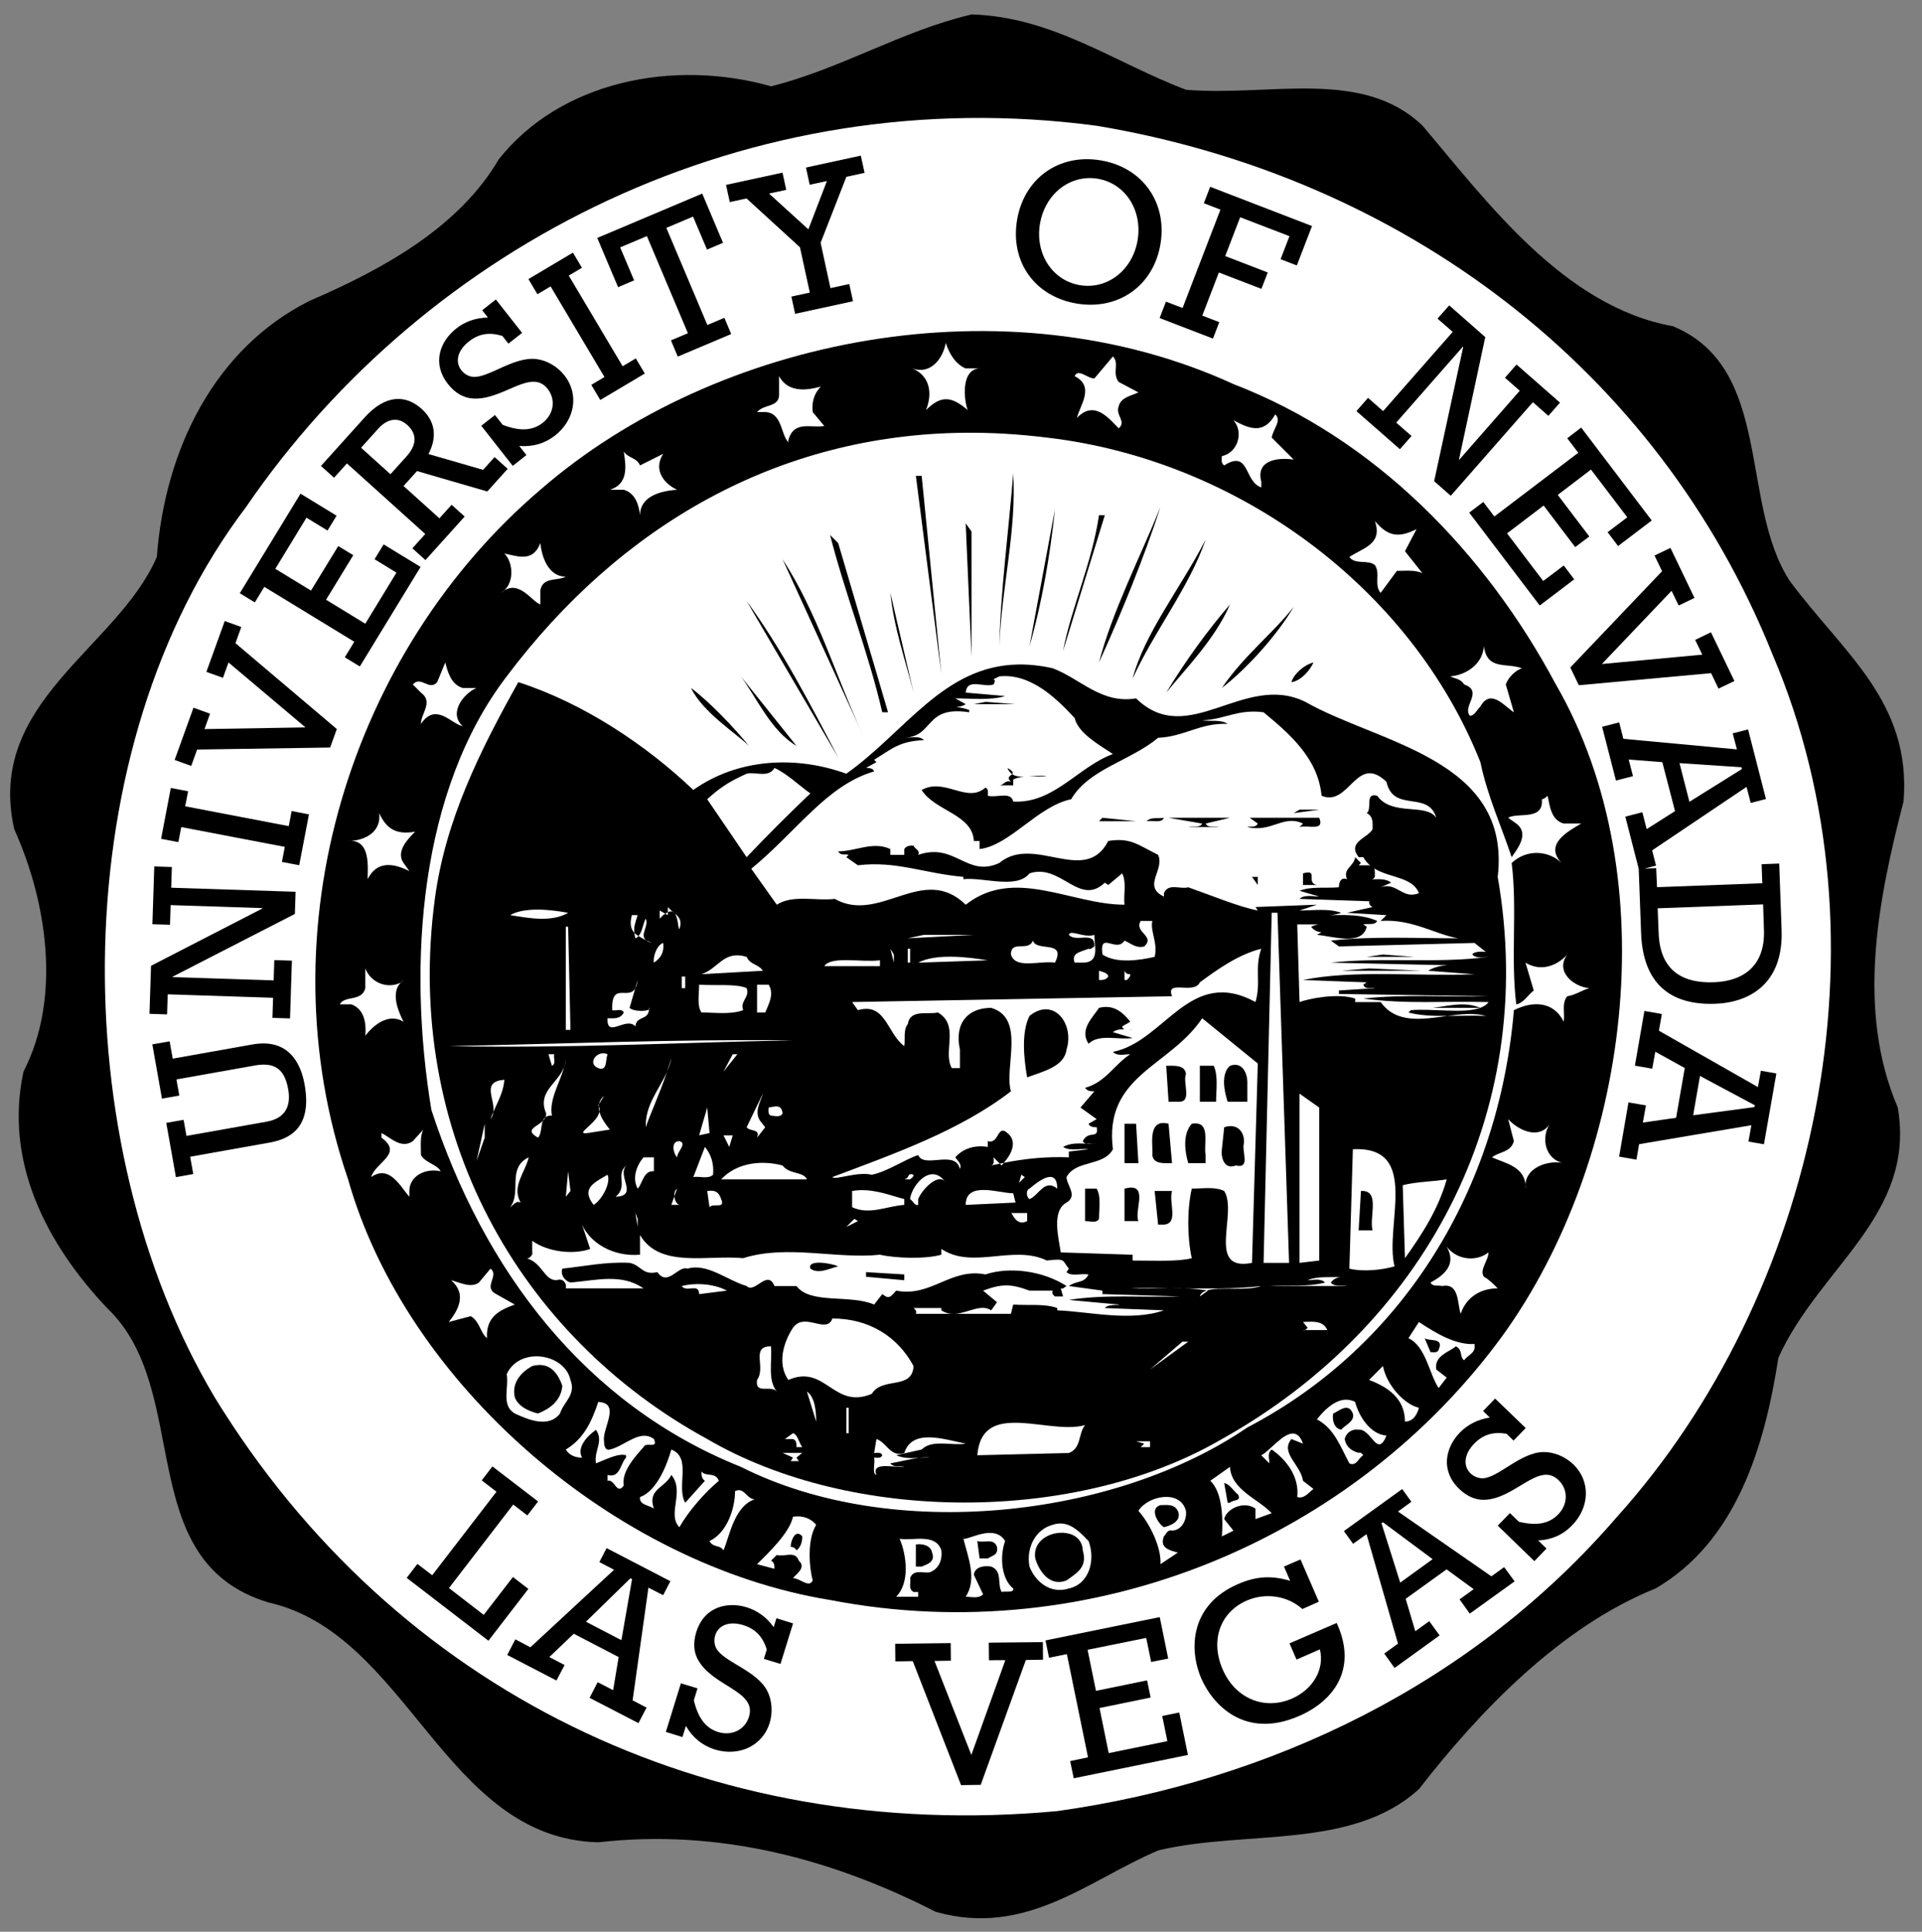 <?xml version="1.0" encoding="UTF-8" standalone="no"?>
<svg xmlns:rdf="http://www.w3.org/1999/02/22-rdf-syntax-ns#" xmlns="http://www.w3.org/2000/svg" xml:space="preserve" height="138.32" viewBox="0 0 137.625 138.323" width="137.62" version="1.1" xmlns:cc="http://creativecommons.org/ns#" xmlns:dc="http://purl.org/dc/elements/1.1/"><rect x="0" y="0" width="137.625" height="138.323" fill="#808080" stroke="none"/><g transform="matrix(1.25 0 0 -1.25 -488.07 434.19)"><g style=""><path d="m458.4 342.21c4.781-0.398 10.092 1.262 13.545-2.058 3.718-4.382 8.1-10.358 14.342-11.487 5.776-2.39 3.784-10.158 6.706-14.607 3.054-4.116 6.971-6.905 6.506-12.615-1.46-5.644-2.722-11.952-0.332-17.529 1.063-6.175-4.515-9.163-6.839-14.342-0.796-5.178-2.456-10.557-7.037-13.213-5.445-2.191-10.093-7.037-13.545-11.486-3.852-3.519-9.96-2.324-14.94-3.519-4.05-1.726-7.569-4.98-12.748-3.519-5.843 2.988-12.349 4.78-19.321 3.984-8.83 0.199-10.889 11.951-18.923 13.744-7.835 2.39-4.249 12.15-9.229 16.864-3.453 3.652-5.909 8.366-4.781 13.546 2.191 4.248 1.328 9.76-0.531 13.876-1.66 7.304 5.91 10.358 8.167 15.603 0.465 6.175 3.32 11.952 8.764 14.674 4.316 1.859 8.566 4.249 10.823 8.1 3.519 4.449 9.959 5.777 15.603 4.183 3.984 0.996 7.503 3.187 11.487 4.117 4.648-0.133 8.233-2.789 12.283-4.316"/><path d="m491.99 309.87c7.038-16.467 2.457-36.784-8.897-49.399-8.233-9.561-19.786-15.138-32.069-16.865-20.052-1.859-37.979 6.906-48.271 23.704-8.697 14.607-8.631 37.248 1.793 50.992 10.358 15.139 28.816 24.501 48.735 21.845 17.462-2.922 32.136-13.877 38.709-30.277" fill="#fff"/><path d="m479.58 308.15c6.44-11.154 4.183-27.289-3.054-37.315-8.433-11.553-23.372-18.06-38.511-15.138-12.283 1.992-24.3 12.35-27.62 24.101-4.914 14.342 0.199 30.278 11.022 39.506 10.092 8.765 26.691 12.018 39.704 6.043 8.101-3.121 14.409-9.628 18.459-17.197"/><path d="m67.727 24.549c-0.165 0.996-0.995 2.323-2.407 1.826 1.244 0.497 1.493 1.741 0.994 2.986 1.08-1.078 1.826-0.995 2.989 0-0.249-0.581-0.58-3.069 0.996-2.986h-1.162c-0.747-0.333-1.162-1.079-1.41-1.826zm11.97 0.972l-1.328 1.577c-0.497 0-1.163-0.746-1.41-0.166 1.492 0.747 0.332 2.158 0.166 2.988 1.245-1.329 2.324 0.082 2.986 0.746 0.583-0.497-0.247-0.912 0-1.576 0.168-0.664 0.914-0.748 1.412-0.996l-1.412-0.748c-0.497-0.664 0.084-1.327-0.414-1.825zm-23.904 1.411v1.41c-0.083 0.83-1.079 0.581-1.576 1.162h0.416c1.411-0.084 1.245 1.577 1.826 2.158v-0.166c0.415-1.41 1.576-0.83 2.572-0.996l-0.83-0.996c-0.082-0.664 0.085-1.329 0.582-1.826-0.912 0.25-2.325 0.497-2.99-0.746zm35.525 2.738c-0.831 1.494-1.911 0.997-2.99 0.416 0.748 0.83 0.333 2.323-0.828 2.572 0 0.249-0.083 0.498 0.166 0.664 1.826-1.161 1.411 1.161 2.656 1.576v-0.414c-0.415-1.577 1.243-1.744 2.323-1.578l-1.577-1.576c0.083-0.581 0.748-1.245 0.25-1.66zm-22.207 1.314c-13.376 0.122-24.687 6.622-32.82 17.442-6.224 8.135-7.137 20.501-5.395 31.041 3.735 11.454 10.957 21.083 22.161 25.563 10.872 5.48 26.806 3.65 36.267-2.82 11.286-5.895 18.016-17.181 19.086-29.88 1.33-0.665 2.83-0.665 3.57 0.83 0.09-0.664-0.16-1.327 0.25-1.826 0.58-0.084 1-0.416 1.58-0.582-1.08-0.083-2.49-1.161-1.58-2.406-0.75 0.83-1.91 1.245-2.99 0.582l0.59 1.99c-0.42 0.331-0.75 0.914-1.25 0.996-0.41-3.236 0.08-6.887-0.33-10.125 1.16-1.079 2.74-0.83 3.57 0-1.25-1.327 0.41-2.241 1.41-2.822h-1.25c-0.91-0.249-0.99-1.244-1.16-1.99-0.08 0.082-0.25 0.248-0.41 0.248 0.16 1.576-1.75 0.913-2.41 1.328l0.58 0.414c1 0.746 0 1.909-0.33 2.406-0.75-2.24-1.74-4.397-2.24-6.805-4.98-12.532-17.432-21.662-31.043-23.238-1.992-0.249-3.945-0.363-5.856-0.346zm-24.437 1.342c0.165 1.08 0.331 2.324-0.996 2.74h0.996c0.83 0.249 1.079 1.077 1.162 1.825 0-1.328 1.41-1.742 2.656-1.825-0.914-0.416-1.743-1.413-0.996-2.574l-1.66 0.83c-0.249-0.581-0.831-0.497-1.162-0.996zm53.781 4.979c0.58 1.66-0.83 1.91-1.826 2.574 0.415 0.581 1.327 0.165 1.826 0.58 0.415 0.581-0.085 1.411 0.414 1.992l1.161-1.576c0.58 0 1.33-0.083 1.83 0.166l-1.25-1.576 0.83-1.578c-1.33 0.663-2.072 0.496-2.985-0.582zm-59.758 1.578c-0.497 1.329-1.493 0.995-2.572 0.746 0.664 0.664 0.746 2.242-0.25 2.822 1.245-1.079 2.159 0.58 2.822 0.83v-0.996c0.167-0.996 1.163-0.663 1.826-0.996-1.327 0-1.742-1.576-1.826-2.406zm67.563 7.387c-0.09 1.327-1.33 2.075-2.41 2.158 0.33 0.166 0.75 0.165 1 0.58 1.41 0.497-0.17 1.577 0.41 2.242 0.33 0 0.5-0.417 0.75-0.666 0.74-1.328 1.74 0.001 2.4 0.416l-0.58-1.992c0.17-0.499 0.67-0.996 1.16-1.162-1.16-0.415-2.49 0.166-2.73-1.576zm-74.367 1.162l-0.581 1.41c-0.582 0.664-1.162-0.498-1.744 0.166l0.58 0.582c0.913 0.664 0 1.494 0 2.24 1.079-1.576 2.159 0 2.989 0.166-1.079-0.996 0.166-2.406 0.996-2.738h-0.996c-0.83-0.249-1.078-1.164-1.244-1.826zm-4.733 10.789c0.166 1.327-0.995 1.992-2.24 1.992 1.66-0.166 1.412 1.908 1.412 2.738 0.664-1.327 1.826-1.161 2.988-0.58l-0.416-0.582c-0.581-0.83 0.333-1.743 0.83-2.24-1.411 0.249-2.075-0.25-2.574-1.328zm-0.994 11.121v1.412c-0.249 0.995-1.494 0.496-1.826 1.16h0.83c0.912 0.333 1.079 1.33 0.996 2.242 0.581-0.747 1.66-1.66 2.738-0.996-0.233-0.464-1.02-2.002-0.185-2.814-0.911 0.481-2.141 0.067-2.553-1.004zm2.553 1.004c0.006-0.004 0.013-0.005 0.019-0.008l0.166-0.166c-0.078 0.05-0.125 0.115-0.185 0.174zm79.281 9.787l0.41 1.576c-0.24 0.83-1.07 0.745-1.57 1.16 0.91 0.415 2.49 0.666 2.4 2.242-0.16-1.576 1.75-2.075 2.74-1.826-1.33-0.249-1.66-1.826-0.99-2.822-0.75 1.162-2.24 0.499-2.99-0.33zm-77.684 0.746l-0.748 0.83c-0.83 0.581-1.578-0.249-2.242-0.58v0.33c1.578 1.162-0.415 1.743-0.746 2.822 1.328-0.912 2.075 0.664 2.74 1.41v-0.414c0-1.08 1.16-1.66 2.239-1.41-0.249-0.499-1.077-0.582-1.409-1.162 0-0.581-0.082-1.327 0.166-1.826zm73.284 8.383c0.75 1.327-0.25 2.073-1.16 2.572 0.16 0.331 0.58 0.166 0.83 0.25 1.24-0.249 1.08 1.244 1.33 1.99 0.41-1.245 1.49-1.826 2.65-1.826-0.33-0.331-0.66-0.664-0.99-0.83-0.34-0.498 0.33-1.161 0.33-1.742-0.83 0.664-2.24 0.582-2.99-0.414zm-68.471 1.576l-0.83 0.996c-0.581 0.415-1.329 0-1.992-0.166 1.162 0.996 0.498 2.158-0.164 2.988l1.576-0.416c0.663 0.415 0.662 1.161 1.16 1.576-0.083-1.492 0.831-1.991 1.992-2.406l-1.326-0.746c-0.996-0.499 0.248-1.329-0.416-1.826zm66.481 3.818l-0.75 1.162c1.25 0.58 1.49 2.572 2.16 3.569l0.58-0.748-0.75-0.58c-0.16-0.995 0.92-1.244 1.41-1.661 0.5 0.25 0.25 0.747 0.58 0.997 0.42-0.499 0.84-0.499 0.75-1.163-1.33 0.083-2.74-0.746-3.98-1.576zm0.41 1.162c0.33 0.249 1.41-0.083 1 0.83-0.08 0.249-0.42 0.166-0.58 0.166l-0.42-0.996zm-63.26 1.317c-0.976-0.114-2.013 0.259-2.469 1.256 0.166 0.995-0.415 2.239 0.58 2.819 0.913 0.42 2.408 1.08 3.238 0 0.249-0.83 1.161-1.325 0.746-2.403-0.207-0.955-1.12-1.558-2.095-1.672zm-0.207 0.603c0.95-0.051 1.431 0.683 1.72 1.481-0.082 1.081-0.912 1.661-1.742 1.991-0.663-0.16-1.411-0.5-1.66-1.16-0.249-1.078 0.499-1.826 1.246-2.239 0.156-0.042 0.3-0.065 0.436-0.073zm60.482 0.073l-0.996 0.996c1.329 0.497 2.571 1.323 2.571 2.983 0.67 0 0.91-0.66 1-0.99-1.08-0.25-2.326-1.662-2.575-2.989zm-2.793 2.419c-0.786 0.09-1.501 0.84-1.937 1.4 1.245 0.66 1.66 1.91 2.324 3.15 0.499 0.25 0.665-0.41 0.996-0.58-0.083-0.08-0.167-0.25-0.332-0.17-0.583-0.16-0.914-0.49-0.998-0.99 0.084-0.42 0.499-0.75 0.998-0.67 0.912-0.08 1.328 2.08 1.992 0.42-1.162-0.08-1.992-1.41-2.242-2.41-0.27-0.14-0.539-0.18-0.801-0.15zm-53.394 0.15c-0.498 1.5-1.08 2.66-2.325 3.41 0.249 0.41 0.665 0.58 1.163 0.58-0.415-0.75 0.414-1.58 0.996-1.99 0.581 0.82-0.165 1.49 0 2.4 0.665-0.25 1.576-0.75 2.156-0.58v0.17c-0.415 0.41-0.414 1.49-1.326 1.24v0.42c0.497-0.17 0.663 1.07 1.162 0.33-0.166-0.92 0.664-1.91 1.41-2.74 0.166-0.42 1.081 0.17 0.748-0.58-0.996-0.75-2.076 0.5-3.154 0.75-0.332 0.08-0.416-0.25-0.416-0.58-0.167-0.92 1.246-2.74-0.414-2.83zm53.547 0.42c0.187 0 0.358 0.1 0.482 0.41 0.166 0.58-0.581 0.83-0.83 1.16-0.498-0.08-0.664-0.66-0.58-1.16 0.258-0.1 0.615-0.4 0.928-0.41zm-3.729 1.85c-0.759-0.11-1.786 1.3-2.346 1.55l0.582 0.58c0-0.33-0.167-0.74 0.164-0.99 1.079 0.74 1.995 1.99 1.829 3.4 0.497 0.16 0.829-0.33 1.162-0.58l-0.748-0.58c-0.165-1.17-1.66-1.99-0.83-2.99l0.83 0.33c-0.166-0.48-0.39-0.68-0.643-0.72zm-44.59 1.14c-0.249 0.91-0.995 2.98-2.24 3.4-0.084 0.58 0.663 0.58 0.994 0.83-0.497-1.41 0.83-1.49 1.246-2.41 0.995 1.16-0.332 2.82 0.58 3.74 0.664-1.17 1.826-2.49 2.823-3.32-0.249-0.67-0.913-0.25-1.245-0.67 0 0.25 0 0.5 0.248 0.67l-1.41 1.57c-0.663-1.16 0.498-3.23-0.996-3.81zm40.004 1.24l-1.412 1c0.914 0.83 0.914 2.9 0.832 3.98l0.828-0.41-0.662-0.83c0.166-0.75 1.41-1.33 2.24-0.75v0.75l1.162-0.42c-0.912-1-2.905-1.66-2.988-3.32zm-0.414 1.16c0.415 0.08 0.664 0.58 0.996 0.83 0.249 0.5-0.333 0.33-0.582 0.58h-0.166l-0.248-1.41zm-34.799 0.51c-0.069 0.01-0.143 0.03-0.226 0.07 0 1.25-0.582 2.99-1.827 3.57 0.249 0.5 0.748 0.25 0.997 0.67 0.416-0.92 0.746-3.16 2.24-3.66-0.509 0-0.699-0.69-1.184-0.65zm30.451 0.49c-0.715 0.06-1.463 0.45-1.795 0.99 0.83 0.92 1.66 2.66 1.577 3.82l1.246-0.83c-0.582-0.16-1.33-0.33-0.998-1.16 0.166-0.17 0.251-0.5 0.584-0.42 0.662 0 1.076-0.74 0.994-1.41-0.208-0.79-0.892-1.05-1.608-0.99zm0.153 0.57c0.362 0 0.687 0.05 0.875 0.42 0.33 0.75-0.582 1.08-0.998 1.17-0.415-0.25-1.078-1.33-0.248-1.58 0.124 0 0.25-0.01 0.371-0.01zm-26.2 0.82c-0.154-0.01-0.314 0-0.48 0.02-0.249 1.16-1.744 2.57-2.574 3.4l1.246 0.33c0-0.16 0.001-0.5-0.248-0.58l0.414-0.41c0.581 0.16 1.327-0.34 1.576 0.41 0.581 0.5-0.248 1-0.414 1.25 0.499 0 1.161 0.74 1.41 0.16-0.249-0.91-0.416-2.9 0.248-3.98-0.311-0.37-0.714-0.56-1.178-0.6zm18.532 0.51c-0.135 0.01-0.275 0.04-0.42 0.09-1.245 0.33-1.91 1.66-1.66 2.99 0.415 1.08 1.492 1.99 2.82 1.57 1.494-0.33 1.91-2.07 1.412-3.4-0.509-0.51-1.208-1.33-2.152-1.25zm0.129 0.66c0.138-0.01 0.275 0 0.408 0.02 0.636 0.09 1.168 0.49 1.199 1.24 0.333 1.16-0.332 1.57-1.162 2.15-1.245 0.5-1.992-0.74-2.24-1.57-0.182-1.14 0.828-1.8 1.795-1.84zm-5.118 0.01c-0.753 0.03-1.562 0.47-1.822 0.42 0.331 1.32 0.994 2.9 0.164 4.15 0.415 0 0.914 0.16 1.246-0.17l-0.664-1.41c0.084-0.58 0.747-0.66 1.244-0.58 0.83 0.33 0.415 1.24 0.747 1.82 0.25-0.08 0.913 0.09 0.83-0.25-0.83-0.66-0.995-2.24-0.58-3.4-0.281-0.47-0.712-0.59-1.165-0.58zm-13.699 0.06c0.101-0.01 0.215 0.04 0.34 0.19 0 0.33-0.083 0.75-0.414 1-0.084-0.17-0.251-0.25-0.416-0.25 0-0.32 0.187-0.91 0.49-0.94zm7.311 0.36c0.499 1.16 0.748 3.15-0.248 4.15h1.576v-0.34h-0.332c-0.415-0.24-0.166-0.66-0.248-0.99 0.249-0.67 0.911-0.33 1.41-0.42 0.664-0.25 0.913-0.91 0.83-1.57-0.415-1.25-1.992-0.67-2.988-0.83zm5.56 0.16c0.499 0.17 1.164-0.25 1.412 0.42 0.083 0.58-0.249 0.58-0.664 0.83h-0.582l-0.166-1.25zm-4.017 0.24c0.377 0.03 0.718 0.22 0.781 0.59 0.249 0.66-0.331 0.83-0.746 1h-0.416v-1.58c0.124-0.02 0.255-0.03 0.381-0.01z" transform="matrix(.8 0 0 -.8 390.45 347.35)" fill="#fff"/><path d="m72.559 33.902c-0.33 4.149-0.912 8.466-0.995 12.368 0.167-4.233 1.245-8.301 0.995-12.368zm-6.971 0.166l1.826 14.194-1.41-14.194h-0.416zm17.512 2.243c-1.412 3.485-3.484 7.552-4.397 11.121 1.659-3.652 3.235-7.553 4.397-11.121zm-7.553 0.164l-1.824 9.795c0.912-3.154 1.493-6.642 1.824-9.795zm3.154 0.416c-0.497 3.403-1.992 6.639-2.572 9.711l2.988-9.711h-0.416zm-9.545 0.58l0.416 9.545v-8.963l-0.416-0.582zm-9.711 0.832c1.079 4.232 2.74 8.381 3.737 12.697h0.414c-1.162-3.984-2.407-8.133-3.569-12.117l-0.582-0.58zm26.893 0.33c-1.744 3.404-4.399 6.725-5.229 9.961 1.494-3.32 4.068-6.557 5.229-9.961zm-30.293 1.412l5.725 12.531c-1.909-4.15-3.236-8.714-5.725-12.531zm7.717 2.406c0.248 2.49 1.079 4.815 1.66 7.139l-1.66-7.139zm-10.291 0.582l6.556 11.203c-1.992-3.817-4.065-7.8-6.556-11.203zm34.609 0.248c-1.577 1.825-3.153 3.985-4.564 6.309 1.411-1.743 3.485-3.819 4.564-6.309zm4.565 0.166c-1.412 1.827-3.569 3.487-5.145 5.811 1.825-1.411 3.982-3.818 5.145-5.811zm1.412 3.985c-0.664 0.165-1.412 0.829-1.578 1.41 0.665-0.084 1.328-0.83 1.578-1.41zm-21.137 0.146c-5.348 0.086-8.101 4.842-12.313 7.82-3.651-1.328-7.801-1.077-10.955 1.163-3.403-3.237-7.883-6.224-12.531-7.719-2.739 4.897-5.229 9.878-5.976 15.521-2.24 16.683 5.976 31.288 19.503 38.677 10.375 6.06 26.477 6.06 36.852 0 14.28-7.97 22.74-23.075 19.75-40.255 1-8.465-8.547-9.546-13.775-12.533-4.399-2.158-8.383 3.403-12.118-0.248-2.49 0.415-3.983-1.412-5.974-2.158-0.882-0.197-1.699-0.28-2.463-0.268zm-19.863 0.848c1.161 1.577 2.156 3.902 3.982 4.98l-3.982-4.98zm-3.571 0.83c0.83 1.744 3.321 3.32 4.151 4.15-1.079-1.327-2.822-3.154-4.151-4.15zm50.924 57.364l-4.174 3.01 0.659 0.91 0.962-0.69 2.253 7.84-0.983 0.71 0.738 1.03 3.225-2.33-0.74-1.02-1 0.72-0.69-2.32 2.93-2.11 1.94 1.42-1.01 0.73 0.73 1.02 3.21-2.31-0.75-1.02-0.91 0.66-6.69-4.64 0.96-0.7-0.66-0.91zm-1.373 2.38l3.553 2.64-2.32 1.68-1.342-4.25 0.109-0.07z" transform="matrix(.8 0 0 -.8 390.45 347.35)"/><path d="m71.564 48.428c-0.83 0.415-0.084-0.001-0.414 0.58-0.665 0.249-1.909-0.498-1.992 0.582l2.821 0.248c-1.079 0.331-2.406 0.166-3.569 0.166l0.748 0.416c-0.206 0.136-0.44 0.185-0.685 0.199 0.29 0.033 0.573 0.095 0.933 0.215v0.166c-3.237-0.498-2.491 1.742-4.648 1.826 0.499 0 1.079-0.166 1.41 0.166-1.743 0.083-2.241 0.582-3.568 1.412l0.166 0.164-0.746 0.416c0.166 0 0.497 0.001 0.58 0.248-3.403 0.998-5.477 4.234-8.797 6.973l1.826 2.572c1.161-0.746 2.821-0.249 4.148-0.416 3.238 1.827 6.31-2.571 9.381 0.416 3.485-2.738 7.551 0 11.369 0-0.083-0.746 0.167-1.577-0.166-2.242l-0.996 0.83-0.248-0.164c-1.826 1.743-3.154-1.412-5.394-0.666-0.914 1.163-3.32 0.25-4.731 0.416v-0.166c-2.822-0.249-4.814-1.162-7.553-0.83l-0.83-0.58 0.166-0.166c-0.25-0.083-0.583 0.081-0.748-0.25 1.245 0 2.49-0.747 3.735-0.166v0.416h0.996v-0.416c0.166-0.249 0.415-0.248 0.664-0.248 0.082 0.249 0.498 0.331 0.332 0.664 2.656-0.913 3.487 1.659 5.81 0.58 2.49-2.075 6.141 1.661 7.801-1.576 1.578-0.249 2.075 0.248 3.569 0.996 0.498 1.079-1.161 2.24 0.416 2.986v-0.248c0.332-0.746 1.161-0.249 1.742-0.416 1.66 0.581 3.652 1.412 4.98 1.66l-0.166-0.248 4.399-0.166-1.244 0.414c0.996 0 2.073-0.166 2.986 0.166-0.24 0.088-0.503 0.141-0.779 0.172 1.188-0.036 2.359-0.037 3.351 0.41-0.166 0.332-0.579 0.166-0.994 0.249l0.248 0.167c-0.331 1.41-2.491 0.664-3.568 0.581l0.326-0.182c-0.298-0.034-0.545-0.139-0.74-0.399 0.165-0.083 0.346-0.136 0.539-0.167h-1.535l0.166 5.562c0.663-0.249 2.736-0.666 3.982-0.25v0.25h1.826c1.131 1.567 2.971 1.234 4.781 0.994-1.02 0.005-2.01-0.031-2.79-0.248l0.17-0.166c1.49-0.136 3.81 0.271 4.96-0.166h-3.41c1.16-0.129 2.27-0.482 3.42-0.002 0.25-0.096 0.47-0.219 0.59-0.412-3.24-0.084-5.81 0.164-8.965-0.25 2.905-0.332 5.975-0.084 8.965-0.166l-10.709-0.166v-0.248l2.572-0.166c-0.247-0.084-0.662 0.165-0.828-0.25l0.248-0.166-4.564-0.166c3.568-0.748 8.221-0.248 12.281-0.414l-3.32-0.25c0.4-0.256 0.87-0.359 1.37-0.397l-8.339-0.183c3.652-0.415 7.639 0.081 11.289-0.416-0.33 0-0.83 0.166-1.16-0.166 0.12-0.25 0.76-0.217 0.97-0.186l-0.81-0.644-9.709 0.248-0.58-0.414c2.906-0.332 6.059-0.166 9.129-0.166-1.58-0.249-3.32-1.411-5.561-1.245l0.416-0.414-2.822-0.168 1.826-0.414c-0.166-0.082-0.248-0.165-0.248-0.414l-4.98-0.168c0.331-0.331 0.995-0.166 1.41-0.166l-1.41-0.414c0.828-0.331 1.823-0.167 2.818-0.25-0.005-0.106 0.018-0.792 0.584-0.58-0.333-0.746 0.496-0.912 0.58-1.576l0.416 0.414-0.166 0.166h0.748c0.029 0 0.049 0.009 0.074 0.012-0.189-0.16-0.357-0.351-0.49-0.592h-0.332c-0.83-1.079 0.58-1.328 0.996-1.992 0-0.415 0.083-0.914-0.416-1.162 0.416-0.333-0.166-1.494 0.746-1.244 1.079 1.493 3.491 0.497 4.231 1.576-0.58-1.992-3.067-0.331-3.565-2.573-2.159-2.075-2.657 1.827-4.648 0.997-0.249-2.657-2.241-4.399-4.151-5.977-1.825-0.249-2.739 0.498-4.398 0.58 0.58 0.084 1.329-0.081 1.826 0.25-1.991-0.082-3.07 0.912-4.98 0.996-1.992 1.66-4.979 2.241-6.225 4.399-2.406 0.498-4.398 3.319-6.557 3.568v-0.58h-0.414c-0.082-1.909-2.824-2.159-3.736-3.652 1.66-0.913 3.239 0.995 4.566-0.166 0.25 0.082 0.166 0.415 0.166 0.582 0.664 0.165 1.66-0.334 1.825 0.414 2.906 0.165 4.648-2.49 7.138-3.403-0.995-0.663-2.489-1.495-2.738-2.574-1.163-1.245-3.071-3.235-5.395-2.986zm34.436 23.734c0 0.001 0 0.001-0.01 0.002h0.02c0-0.001-0.01-0.001-0.01-0.002zm-35.432-21.908l2.157 0.166h-2.987l0.83-0.166zm-15.105 4.73c-0.415 0.747-1.411 0.248-1.992 0.414-1.494 0.665-2.076 1.163-2.823 1.827l2.823 4.15c1.495-1.577 2.988-3.073 4.564-4.566-0.83-0.58-1.66-1.411-2.572-1.825zm16.682 0c0.417 0.243 0.426 0.354 0.339 0.446 0.233 0.157 0.536 0.193 0.868 0.185-0.285 0.026-0.556 0.079-0.793 0.199v0.416h-0.995c0.333 0 0.416-0.415 0.831-0.25-0.339-0.338-0.032-0.424 0.089-0.55-0.143-0.098-0.259-0.239-0.339-0.446zm2.205 0.559c0.214-0.011 0.423-0.01 0.617 0.021-0.415 0.042-0.852 0.022-1.268 0.032 0.215-0.018 0.436-0.042 0.651-0.053zm18.711 2.43h1.41l-1.826 0.248 0.416-0.248zm-14.112 0.58l2.408 0.248h-2.654l0.246-0.248zm4.401 0c-0.167 0.415-0.831 0.165-1.246 0.248 0.333-0.331 0.831-0.165 1.246-0.248zm0.332 0h4.398l-1.742 0.414c0.165 0.332 0.579 0.167 0.994 0.25h-2.24c0.331-0.083 0.83 0.082 0.996-0.25l-2.406-0.414zm5.81 0h4.979c0.413 0.996-0.829 0.499-1.41 0.664l0.248-0.25c-1.412-0.664-2.242 0.665-3.985 0.25 0.249-0.083 0.582 0.082 0.748-0.25l-0.58-0.414zm8.916 3.627c0.07 0.173 0.045 0.415 0.045 0.605-0.049 0.098-0.12 0.15-0.201 0.178 0.504-0.019 1.015-0.055 1.365 0.236l-0.748 0.334c1.161-0.415 1.581 0.912 2.741 0.414-0.46-1.17-2.081-1.07-3.202-1.767zm-4.758 0.289c0.6-0.029-0.072 0.752 0.655 0.896h-0.996v-0.83c0.145-0.041 0.256-0.062 0.341-0.066zm-3.994 0.316h0.416v0.58l-0.416-0.58zm-41.828 2.158v0.366c0.223-0.1 0.378-0.051 0.483 0.078-0.165-0.137-0.34-0.272-0.483-0.444zm0.483 0.444c0.007 0.006 0.014 0.013 0.021 0.019-0.006-0.008-0.015-0.011-0.021-0.019zm0.021 0.019c0.247 0.342 0.221 1.114 0.324 1.114 0.213-0.584-0.023-0.859-0.324-1.114zm-0.504-0.097c-0.052 0.023-0.117 0.072-0.178 0.113l0.178 0.101v-0.214zm-0.178 0.113l-0.404-0.229v0.58l0.248-0.25c0.061-0.051 0.103-0.065 0.156-0.101zm-9.16-0.293c-0.747 0-1.453 0.104-1.951 0.394 1.495 0.25 2.989 0.5 4.15-0.164-0.663-0.125-1.452-0.23-2.199-0.23zm52.578 0.228l-0.582 25.067h1.826l-0.83-25.067h-0.414zm-45.814 0.166c-0.177 0.639-0.059 1.013 0.178 1.272-0.046-0.407 0.043-0.693 0.236-1.272h-0.414zm0.178 1.272c0.013 0.117 0.035 0.24 0.072 0.389 0.092-0.031 0.162-0.091 0.225-0.161-0.109-0.067-0.213-0.136-0.297-0.228zm0.297 0.228c0.176 0.11 0.354 0.213 0.544 0.299-0.489-0.39 0.21-0.976-0.023-1.547-0.202 0.338-0.246 0.943-0.521 1.248zm0.544 0.299c0.089 0.071 0.212 0.137 0.393 0.194-0.116-0.073-0.257-0.132-0.393-0.194zm35.416-1.383c-0.497 0.83 1.079 1.079 0.25 1.827-0.582 0.166-0.998-0.251-1.412-0.416-0.581 0.912-1.825-0.747-1.576 0.996 0.996 0.665 2.656 0.414 3.735 0.166 0.248-0.997-0.333-1.826-0.166-2.573h-0.831zm-41.166 0.415v7.386h0.332l-0.166-7.386h-0.166zm36.237 0.441c-0.117 0-0.194 0.037-0.215 0.141 0.497 0.581 1.907-0.332 1.824 0.83-0.165 0.083-0.25 0.248-0.416 0.166-0.664 0.248-1.244 0.332-0.994 0.996h0.58c1.245 0 0.83-1.162 0.83-1.992-0.56 0.186-1.259-0.141-1.609-0.141zm-10.592 0.141l-1.16 0.248 4.728-0.248h-3.568zm7.803 0.414c-0.333 0.831-1.576-0.083-1.576 0.996 0.331 1.078 2.073 0.415 3.152 0.582 0.83-1.66-1.328-0.747-1.576-1.578zm-26.477 0.166c-0.497 0.166-0.746 1.08-0.664 1.412 0.499-0.332 0.748-0.747 0.664-1.412zm17.514 0.414v0.998h0.166v-0.998h-0.166zm-1.246 0.002l0.25 0.996v-0.582l-0.25-0.414zm26.558 0c-1.66 0.415-3.153 1.492-4.398 2.406-0.415 0.912-2.489-0.25-1.99 0.996l-22.909 0.414 0.415 0.582c1.991-0.581 2.075 1.661 3.32 2.574 0.082-0.498-0.083-1.163 0.25-1.578 0.166-1.079 1.409-0.664 2.156-0.83 1.578 0.913 0.332 2.823 0.996 3.984h0.582v-1.328c-0.415-1.908 0.58-2.988 2.24-2.988 2.49 0.748 0.913 4.234 1.411 5.977-3.652 2.821-8.383 4.48-12.782 6.14 0.167 0.249 1.745-0.416 2.825-0.166 1.161-0.25 2.323-1.079 3.318-1.41 0.415 0.995 2.656-0.416 2.988 0.994 0.166-0.331-0.166-0.58-0.332-0.83 0.499-0.58 1.328-0.912 2.324-0.746v-0.414c0.83 0.249 0.664-1.245 1.411-0.58 0.753 0.602 0.271 1.529-0.258 2.133 1.471-0.293 3.005-0.461 4.656-0.393v-0.414l1.412-0.166c-0.581-0.084-1.329 0.165-1.826-0.166 0.522-0.29 1.084-0.255 1.658-0.236-0.103-0.026-0.196-0.073-0.248-0.178 0.415-0.83 1.162-0.084 0.996-0.996-0.166 0-0.497 0-0.58-0.25l0.58-0.33-1.162-0.83 0.996-1.162c-0.249 0-0.498-0.002-0.664-0.25 1.495-0.415 2.075-1.659 3.236-2.407-0.415 0-0.911 0.166-1.244-0.166 3.735-0.747 5.479-6.142 10.209-3.57 0.415-1.41-0.083-2.405 0.414-3.816zm-12.533 13.955c0.223 0.056 0.521-0.014 0.748-0.014-0.251 0.025-0.5 0.022-0.748 0.014zm-5.9 1.375c-0.096 0.019-0.19 0.04-0.285 0.06l0.128 0.129c0.054-0.053 0.103-0.128 0.157-0.189zm-0.285 0.06l-0.452-0.453c0 0.25 0.082 0.5-0.168 0.582 0.204-0.048 0.413-0.085 0.62-0.129zm27.433-14.976l2.245 0.166h-3.407l1.162-0.166zm-46.129 0.06c-1.192-0.073-1.582 0.987-2.672 1.35l4.399-0.248c-0.331-0.498-0.912-0.415-1.162-0.996-0.208-0.062-0.394-0.095-0.565-0.106zm15.244 0.096c-0.902-0.01-1.774 0.094-2.396 0.426l4.98-0.168c-0.747-0.125-1.681-0.248-2.584-0.258zm-7.437 0.248c-0.768-0.01-1.433 0.053-1.682 0.426h3.985v-0.416c-0.664 0.083-1.535 0-2.303-0.01zm37.328 0.592l3.819 0.166h-5.813l1.994-0.166zm-19.34 0.166v0.664c0.249 0 0.498 0.001 0.664-0.248 0-0.25-0.415-0.334-0.664-0.416zm1.826 0v0.664h0.166c0.167-0.166 0.248-0.248 0.248-0.414-0.248 0-0.331-0.084-0.414-0.25zm-31.703 0.416v0.83h0.248v-0.83h-0.248zm-3.156 0.248l-0.174 0.598c0.079-0.137 0.14-0.326 0.174-0.598zm-0.174 0.598c-0.497 0.863-1.721-0.517-1.65 1.56 0.248 0.084 0.664-0.166 0.83 0.166-0.249 0.498-0.747 0.414-1.162 0.414-0.083 1.494 1.328-0.165 1.992 0.582 0.079-0.792 0.904-0.389 0.98-1.215-0.188 0.151-1.124 0.161-1.396-0.113l0.406-1.394zm0.99 1.507c0.041-0.032 0.058-0.069 0.014-0.113 0 0.046-0.01 0.074-0.014 0.113zm3.584-1.773c0 0.664-0.166 1.493 0.166 1.992 0.997 0 2.076 0.167 2.989-0.166-0.249-0.665 0.496-0.913 0.248-1.578-0.747-0.331-2.24-0.164-3.403-0.248zm4.149 0v1.992h0.582c0.249-0.581 0.663-1.328 0.248-1.992h-0.83zm24.844 1.6c0.801-0.061 1.372 0.403 1.88 1.056l-0.58 0.332c0.027 0.134 0.093 0.186 0.172 0.215-0.293-0.015-0.59 0.004-0.836 0.199l1.412 0.416c-0.996 0.167-2.406-0.333-3.154 0.414-0.664-0.996 0.249-1.824 0.748-2.572 0.125-0.031 0.243-0.052 0.358-0.06zm-4.108 0.166c1.128 0.05 1.86 1.513 1.424 2.882-0.166 1.245-1.742 1.576-2.82 1.991-0.25-1.41-0.416-3.238 0.166-4.399 0.435-0.352 0.854-0.491 1.23-0.474zm30.137 0.339c-0.47 0.013-0.95 0.071-1.44 0.135 0.94-0.004 1.9-0.04 2.77 0-0.42-0.115-0.87-0.147-1.33-0.135zm-19 0.301c-2.325 3.486-7.058 4.068-6.393 9.379-0.665 1.245-2.656 0.747-3.32 1.992 0 0.581 0.829 1.328 0 1.826-1.079 0.582-0.58 2.49-0.414 3.569l5.146 0.166v0.416c1.743 0 3.237 0.083 4.233-0.166-0.333-1.576-0.333-3.487 0-4.981 0.747 0 1.66-0.164 2.324 0.168 0.996 1.577-1.33 5.809 1.99 5.145l0.416-14.276-3.982-3.238zm-5.192 0.815c0.076-0.006 0.149-0.005 0.211 0.015-0.07 0-0.16-0.007-0.238-0.013 0.009-0.001 0.018-0.002 0.027-0.002zm-24.107 0.763c-8.796-0.083-16.101 0.25-24.648 0.416 8.878 0.167 16.183-0.251 24.648-0.416zm-13.557 0.93c-0.631-0.028-1.113 0.772-0.386 1.062 0.663 0.249 0.499-0.581 0.664-0.996-0.094-0.041-0.187-0.062-0.278-0.066zm-3.955 0.066l0.248 0.83c0.332-0.166 0.084-0.581 0.166-0.83h-0.414zm13.196 0l-0.664 1.245 0.996-1.245h-0.332zm-4.399 0.248c-0.074 0.312-0.192 0.659-0.305 1 0.139-0.32 0.255-0.649 0.305-1zm-0.305 1c-0.55 1.273-1.587 2.389-1.521 3.981 0.204-0.682 1.004-2.414 1.521-3.981zm-7.248-0.834c-0.166 1.578-2.156 2.076-1.41 3.819 0.01 0.107-0.014 0.2-0.052 0.287 0.106-0.087 0.248-0.14 0.466-0.121-0.248-1.245 0.746-2.572 0.996-3.985zm-1.462 4.106c-0.082 0.067-0.144 0.153-0.184 0.258 0.079-0.077 0.141-0.163 0.184-0.258zm-0.184 0.258c-0.461 0.448-1.347 0.634-0.346 1.197 0.254-0.253 0.2-0.816 0.346-1.197zm49.519-4.018c0.675-0.039 0.928 0.724 0.928 1.233v1.41h-1.41c-0.249-0.748-0.498-1.993 0.166-2.575 0.114-0.041 0.22-0.062 0.316-0.068zm-4.427 0.067c0.459 0.007 0.895 0.086 0.957 0.584-0.25 0.663 0.498 2.074-0.58 1.992h-0.664l-0.166-2.575c0.145 0 0.3-0.004 0.453-0.001zm1.953 0.001h0.996c0.332 0.748 0.166 1.743 0.166 2.575h-1.162v-2.575zm-49.797 0.999c-1.678 0.138-0.663 1.334-0.791 2.304 0.326-0.756 0.722-1.422 0.791-2.304zm-0.791 2.304c-0.072 0.168-0.145 0.337-0.205 0.518 0.131-0.158 0.181-0.336 0.205-0.518zm19.299-1.31l-1.162 2.408c0.248 0.332 0.997 0.082 0.748 0.746l0.58-0.746-0.332-0.416c-0.499-0.665 0-1.411 0.166-1.992zm38.426 0v12.119l1.412-0.166v-10.955l-1.412-0.998zm-49.797 0.168c-0.215 0.175-0.321 0.374-0.364 0.582l0.364-0.582zm-0.364 0.582l-0.05 0.082c0.017 0.026 0.024 0.052 0.037 0.078 0.002-0.054 0.002-0.107 0.013-0.16zm-0.013 0.16c-0.006 0.128 0.009 0.256 0.043 0.385 0.023-0.129 0.02-0.257-0.043-0.385zm0.043 0.385c-0.157 0.856-1.882 1.669-0.828 1.529l1.578-0.25c-0.234-0.28-0.615-0.771-0.75-1.279zm12.773-0.371c-0.176-0.032-0.405 0.031-0.654 0.072 0 0.166-0.083 0.498 0.166 0.582 0.25 0 0.665 0.166 0.83-0.166-0.041-0.332-0.165-0.457-0.342-0.488zm-5.053 0.074l-0.58 1.99 0.746-0.164-0.166-1.826zm32.534 1.113c0.137-0.018 0.302-0.005 0.5 0.047l0.248 2.822c-0.582 0-1.328 0.084-1.41-0.58 0.072-0.509-0.301-2.162 0.662-2.289zm2.601 0.039c0.836 0.163 0.409 1.524 0.553 2.25v0.58h-1.244c-0.248-0.83-0.415-2.075 0.25-2.822 0.176-0.031 0.322-0.031 0.441-0.008zm-51.068 0.008l-0.582 2.656 0.582-1.66v-0.996zm45.812 0h0.83l0.166 2.822h-0.996v-2.822zm7.489 0.174c0.761-0.07 1.132 0.585 1.06 1.238-0.167 0.58 0.499 1.825-0.58 1.576-0.83 0.333-1.078-0.582-0.996-1.162l0.166-1.576c0.125-0.042 0.241-0.066 0.35-0.076zm-36.205 0.656l0.416 0.83 0.248-0.83h-0.664zm-3.153 0.416c-0.664 0-0.418 0.911-0.168 1.16 0-0.415 0.749-0.995 0.168-1.16zm1.824 0.414l-0.828 2.158c0.415-0.082 1.078 0.167 1.41-0.166 0.083-0.83-0.167-1.493-0.582-1.992zm46.397 0.166l-0.25 8.549c0.996 0.249 2.406 0.084 3.236-0.166-0.747-2.905 1.915-8.632-2.986-8.383zm-59.012 0.58c-1.577 0.748-0.496 2.49-1.326 3.57 0.249-0.166 0.415-0.498 0.746-0.332-0.664-1.161 0.331-2.158 0.58-3.238zm8.217 0c-0.499 0.581-0.829 1.495-0.414 2.242 0.331-0.332 0.414-1.326 1.16-1.244v-0.998h-0.746zm8.758 0.399c-1.206-0.051-2.388 0.307-3.197 1.179h6.142c-0.249-0.581-1.247-0.332-1.744-0.996-0.394-0.104-0.799-0.167-1.201-0.183zm-9.754 0.017c-0.086 0.046-0.152 0.096-0.209 0.151 0.066-0.051 0.119-0.103 0.209-0.151zm-0.209 0.151c-0.843 0.648 0.137 1.486-0.787 2.255 1.7-0.076 0.022-1.52 0.787-2.255zm-4.19 0.431l-0.166 1.824 0.332-0.414-0.166-1.41zm25.999 0.217c-0.773 0.088-1.457 1.147-1.514 1.775 0.249 0.165 0.331 0.497 0.58 0.414v-0.414c0.249-0.663 1.495-1.992 1.992-1.162-0.337-0.492-0.707-0.653-1.058-0.613zm-1.522 0.002c-0.159 0.051-0.097 0.298-0.408 0.361h0.416c0.082-0.083 0.248-0.167 0.248-0.332-0.124-0.041-0.203-0.046-0.256-0.029zm-21.656 0.029c-0.995 0.58-1.908 0.996-0.994 2.158 0.663-0.415 1.244-1.66 0.994-2.158zm29.631 0l-0.166 0.582 0.414-0.416-0.248-0.166zm2.074 0.156c-0.482-0.004-1.181 0.581-1.492 0.84-0.25 0.084-0.25 0.581 0 0.748 0.663-0.25 1.077-1.495 1.99-0.748 0-0.622-0.209-0.837-0.498-0.84zm28.385 0.176c-1.08 0.167-2.16 0.168-3.15 0.416l0.16 5.229c1.25-1.744 2.41-3.57 2.99-5.645zm-22.52 0.59c1.005 0.074 0.152 1.746 0.443 2.399h-0.996v-2.325c0.228-0.062 0.41-0.084 0.553-0.074zm-32.59 0.074c-0.172 0.138-0.21 0.346-0.195 0.549l0.195-0.549zm-0.195 0.549l-0.219 0.613h0.58c-0.194-0.048-0.34-0.325-0.361-0.613zm29.41-0.549h0.83c0.331 0.582 0.166 1.411 0.166 2.159-0.166 0.331-0.581 0.166-0.996 0.166v-2.325zm-7.221 0.094c-0.726-0.01-1.328 0.197-1.328 1.068l3.569-0.166-0.166-0.664c-0.499 0-1.349-0.227-2.075-0.238zm-8.937 0.016c-0.173 0.007-0.347 0.027-0.524 0.058v1.16c1.245 0.58 2.49-0.083 3.735-0.166v-0.416c-0.871-0.218-1.998-0.689-3.211-0.636zm-10.522 0.043c-0.107-0.012-0.231-0.006-0.377 0.015l0.166 1.16c0.249-0.332 1.162 0.165 0.831-0.582-0.125-0.374-0.297-0.559-0.62-0.593zm46.432 0.013c1.411-0.083 0.581 1.826 0.83 2.823h-0.994l0.164-2.823zm-14.771 0.002h1.244c-0.249 0.829 0.5 2.323-0.58 2.407h-0.416l-0.248-2.407zm-37.182 1.576l0.164 0.995v-0.58l-0.164-0.415zm26.891 0c0.082-0.083 0.332 0.996 1.162 0.581v-0.581h-1.162zm-11.206 0.415l-0.58 0.58 0.83-0.414-0.25-0.166zm-19.503 0.414l0.58 1.744c-1.163 0.415-2.986 0.248-4.149-0.582v0.83c0.083 0.166-0.25 0.498-0.416 0.414 1.163 0.332 1.246 1.578 2.158 1.578 0.415-0.166 0.747 0.167 0.664 0.582h5.561c-1.576-1.08-3.32-0.582-5.229-0.416-0.331-0.084-0.747-0.499-0.582-0.996 1.578-0.166 3.073-0.498 4.817-0.414 0.83 0.166 0.911 0.913 1.99 0.664 0.748 1.079 1.493-0.499 2.158-0.25 1.41-0.415 2.823 0.831 4.233 1.246 0.581 0.581 1.494-1.245 1.992 0h1.578c0.995 1.327 3.816 0.58 5.559 1.326l0.582-0.746 0.248 0.166c0.332 0.166 0.498-0.166 0.748-0.416 2.49 0.499 3.9-1.659 6.39-1.16 1.744-0.581 4.149-0.249 5.809 0.83-0.166 0.082-0.248 0.248-0.414 0.166l0.166 0.58h-0.582c-0.083-0.082-0.249-0.166-0.166-0.416h-1.658c-1.329-0.497-1.993-0.497-3.321 0l0.996 0.83-0.416 0.582c-0.731-0.488-1.643 0.185-2.57 0.248h3.983l0.164-0.664c1.08 0.084 2.242-0.081 3.156 0.25v0.166c2.24 0.084 5.228 0.83 7.635 0l-4.233-0.166c0.249-0.331 1.244-0.166 0.994-0.25l-3.568-0.33c2.572-0.415 5.312-0.166 7.969-0.25l-5.563-0.166v-0.25l-2.406-0.33c0.58-0.415 1.079-0.166 1.41-0.83-0.58-0.084-1.245 0.166-1.576-0.166l0.166-0.25c-0.499-0.581-0.165-0.746-1.576-0.58-2.408-1.163-5.312 0.665-7.553-0.83v0.414c-1.161 0.332-3.32 0.249-4.398 0-3.072 0.332-6.642-0.748-9.795 0.248-2.573-0.249-5.975 0.749-7.385-1.658v1.41c-1.909 0.166-3.569-0.831-4.15-2.158zm26.726 6.39h-0.137c0.046 0 0.091 0.003 0.137 0zm-0.137 0c-0.288 0-0.577-0.058-0.861-0.248v-0.166h-1.992c0.082 0.084 0.25 0.165 0.166 0.414h2.687zm-9.554-3.662c0.456 0.01 1.016 0.136 1.306 0.26-0.665 0.166-1.411 0.581-1.992 0.166-0.124-0.332 0.229-0.436 0.686-0.426zm3.299 0.676l2.738 0.166v0.414l-2.738-0.248v-0.332zm34.277 0.33c-0.913 0.082-1.91-0.081-2.656 0.25 0.415 0 0.913-0.167 1.246 0.166-1.245 0.332-2.657 0.166-3.985 0.248h5.561c-0.415-0.082-0.913 0.084-1.162-0.248 0.249-0.333 0.581-0.416 0.996-0.416zm-46.676 0.541c-0.279 0.019-0.548 0.063-0.797 0.125 0.333 0.497 1.244-0.25 1.244 0.58l1.991-0.25c-0.685-0.373-1.602-0.513-2.438-0.455zm40.699 0.123c-1.776 0.236-4.186 0.179-6.566 0.156 0.915-0.01 1.818 0.014 2.666 0.166 0.904-0.293 2.799 0.066 3.9-0.322zm-3.9 0.322c-0.254 0.083-0.444 0.207-0.498 0.426l0.582-0.416c-0.027-0.005-0.057-0.005-0.084-0.01zm-2.666-0.166c-0.957-0.009-1.909-0.012-2.813 0.012 0.914 0.041 1.869-0.001 2.813-0.012zm-24.143 2.17c-0.415 1.161-1.99-0.5-2.82 0.662-0.664 0.997-1.162 2.574-0.332 3.737 2.656-1.163 3.235 2.153 5.975 0.996 0.746-1.247 2.905-0.25 2.988-1.992-1.163-2.158-3.238-3.403-5.811-3.403zm34.168 0.233c-0.164 0.004-0.325 0.015-0.47 0.015l0.332 0.414c-0.052 0.052-0.105 0.13-0.176 0.166h1.586c-0.25-0.56-0.778-0.607-1.272-0.595zm-0.314 0.595h-0.156c0.063 0.032 0.112 0.023 0.156 0zm-8.787 0.83l-2.324 1.993 2.738-1.993h-0.414zm-29.465 0.332c-1.494 0-0.332 1.496-0.996 2.409-0.166 1.078 0.997 0.331 1.412 0.83-0.664-0.83-0.332-2.076-0.416-3.239zm2.574 3.239l0.662 2.153c0-0.74-0.081-1.74-0.662-2.153zm2.822 1.163v1.82h0.166v-1.82h-0.166zm11.825 1.08c-1.298 0.05-2.301 0.54-2.446 2.32l6.555-0.16c0.912-0.34 0.665-1.42 1.162-2-1.447 0.42-3.603-0.23-5.271-0.16zm-15.643 0.74l-0.582 0.42h0.582c0.249 0.08 0.248 0.33 0.248 0.58h0.416c-0.249-0.33-0.331-0.91-0.664-1zm9.762 0.3c-0.82-0.01-1.505 0.24-1.795 1.12-0.996 0.33-1.245-0.75-1.992-1l-0.166 1c0.166 0 0.499-0.09 0.582 0.16-0.083 0.25-0.416 0.17-0.582 0.17 0.083 0.41-0.166 1.16 0.166 1.24-0.415-0.99 1.328-0.5 1.992-0.58-0.333-0.08-0.748 0.08-0.996-0.25 0.702-0.12 1.402-0.31 2.047-0.39-0.564 0.03-1.119 0.04-1.631-0.19l1.826-0.41c0.746-0.75 2.156-0.25 3.152-0.42-0.83-0.17-1.784-0.44-2.603-0.45zm-0.744 1.47c0.258-0.01 0.514-0.02 0.775-0.02-0.245-0.03-0.506-0.01-0.775 0.02zm15.548-1.19l0.581 0.17-0.249 0.25h0.665v-0.42h-0.997zm-25.314 0.83l0.748 0.34-0.166 0.25h0.58l-0.166-0.25 0.416-0.34h-1.412z" transform="matrix(.8 0 0 -.8 390.45 347.35)" fill="#fff"/><path d="m61.646 11.141l-3.927 0.853 0.267 1.233 1.233-0.268-1.328 3.459-2.817-2.561 1.233-0.265-0.268-1.233-4.043 0.877 0.266 1.231 1.203-0.26 3.824 3.496 0.705 3.246-1.32 0.285 0.267 1.233 4.147-0.899-0.268-1.232-1.347 0.293-0.705-3.248 1.843-4.723 1.305-0.285-0.27-1.232zm16.073 0.255c-2.486 0.054-4.455 1.747-4.887 4.372-0.494 3 1.294 5.475 4.293 5.968 2.986 0.49 5.489-1.292 5.98-4.277 0.49-2.985-1.307-5.492-4.293-5.982-0.373-0.062-0.738-0.088-1.093-0.081zm0.148 1.356c0.239-0.012 0.484 0 0.731 0.041 1.975 0.325 3.223 2.243 2.869 4.395-0.353 2.136-2.148 3.555-4.123 3.23-1.976-0.325-3.223-2.243-2.873-4.379 0.31-1.882 1.724-3.204 3.396-3.287zm8.795 0.619l-0.453 1.176 1.189 0.459-2.712 7.045-1.19-0.457-0.453 1.176 3.82 1.47 0.451-1.176-1.216-0.47 1.187-3.086 3.047 1.172 0.453-1.174-3.045-1.174 1.071-2.781 3.529 1.357-0.635 1.649 1.162 0.447 1.088-2.822-7.293-2.811zm-36.371 0.488l-7.516 3.176 1.491 3.526 1.148-0.487-1-2.363 1.914-0.807 2.938 6.953-1.215 0.512 0.488 1.162 3.826-1.615-0.49-1.162-1.217 0.514-2.937-6.954 1.912-0.808 1 2.363 1.146-0.484-1.488-3.526zm-9.258 4.229l-3.187 1.894 0.644 1.084 0.944-0.56 3.857 6.488-0.943 0.561 0.642 1.084 3.188-1.895-0.643-1.084-0.943 0.561-3.858-6.489 0.944-0.56-0.645-1.084zm-5.519 3.353l-0.981 0.77 0.412 0.525c-0.857 0.014-1.629 0.279-2.257 0.774-1.19 0.935-1.76 2.514-0.606 3.984 0.523 0.664 1.111 0.957 1.652 1.024 2.208 0.263 4.27-2.226 5.489-0.674 0.595 0.758 0.45 1.797-0.354 2.429-0.759 0.597-1.699 0.599-2.869 0.141l-0.551-0.699-0.98 0.769 2.254 2.87 0.98-0.772-0.514-0.652c0.984 0.076 1.84-0.18 2.563-0.748 1.434-1.127 1.728-2.962 0.676-4.303-0.505-0.641-1.265-1.082-2.014-1.172-1.646-0.197-3.466 1.402-4.568 1.27-0.293-0.035-0.59-0.198-0.801-0.467-0.476-0.606-0.272-1.428 0.533-2.059 0.723-0.569 1.476-0.688 2.402-0.398l0.432 0.549 0.981-0.77-1.879-2.391zm68.266 0.422l-0.84 0.948 1.09 0.949-4.983 5.674-1.082-0.948-0.83 0.948 3.115 2.728 0.83-0.947-1.096-0.957 4.776-5.442 0.02 0.018-2.08 9.617 1.19 1.045 5.88-6.701 1.11 0.978 0.83-0.947-3.11-2.728-0.83 0.947 1.06 0.93-4.33 4.939-0.02-0.019 1.88-8.762-2.58-2.27zm-75.481 6.711c-0.692 0.073-1.432 0.483-2.192 1.326l-3.117 3.461 0.936 0.844 0.924-1.025 5.609 5.054-0.924 1.024 0.936 0.844 2.808-3.118-0.933-0.843-0.875 0.968-2.567-2.312 0.963-1.07 5.033 1.462 1.459-1.621-0.937-0.843-0.822 0.914-3.914-1.131c0.65-1.23 0.476-2.365-0.483-3.229-0.567-0.511-1.212-0.777-1.904-0.705zm0.094 1.485c0.266 0.024 0.529 0.143 0.777 0.367 0.496 0.446 0.892 1.202-0.061 2.26l-1.142 1.267-2.104-1.896 1.231-1.368c0.403-0.447 0.855-0.671 1.299-0.63zm84.837 0.556l-1 0.762 0.79 1.039-6.01 4.564-0.79-1.041-1.01 0.764 5.05 6.651 2.47-1.874-0.75-0.992-1.47 1.112-2.59-3.412 2.62-1.993 2.26 2.977 1.01-0.762-2.26-2.976 2.38-1.813 2.6 3.416-1.41 1.067 0.75 0.992 2.41-1.83-5.05-6.651zm-91.703 4.731l-4.349 7.129 1.076 0.656 0.68-1.113 6.443 3.931-0.68 1.113 1.076 0.657 4.35-7.127-2.646-1.615-0.649 1.064 1.568 0.959-2.232 3.658-2.809-1.717 1.948-3.189-1.076-0.656-1.95 3.189-2.556-1.558 2.232-3.661 1.506 0.92 0.65-1.062-2.582-1.578zm98.093 3.883l-1.14 0.546 0.54 1.123-6.57 6.895 0.61 1.269 9.47-0.865 0.53 1.108 1.14-0.545-1.68-3.489-1.13 0.545 0.51 1.057-7.19 0.67 4.99-5.242 0.51 1.056 1.13-0.546-1.72-3.582zm-103.52 5.236l-1.315 3.642 1.188 0.426 0.396-1.101 5.512 4.65-7.231 0.121 0.397-1.101-1.186-0.43-1.349 3.74 1.187 0.428 0.422-1.172 9.525-0.145 0.479-1.324-7.258-6.148 0.418-1.158-1.185-0.428zm99.848 7.258l-1.22 0.316 0.99 3.848 1.22-0.315-0.31-1.191 2.41 0.191 0.91 3.504-2.03 1.289-0.31-1.209-1.22 0.317 0.96 3.734 0.17 4.594c0.13 3.617 2.08 5.191 5.32 5.07 2.42-0.09 4.89-1.414 4.74-5.312l-0.17-4.729-1.26 0.049 0.05 1.361-7.54 0.283-0.06-1.363-0.84 0.031 0.83-0.212-0.28-1.092 6.76-4.545 0.3 1.148 1.09-0.281-1.28-4.982-1.1 0.281 0.3 1.148-8.13-0.756-0.3-1.177zm4.32 2.916l4.44 0.295 0.03 0.128-3.76 2.348-0.71-2.771zm-108.03 1.781l-0.695 3.641 1.236 0.236 0.207-1.078 7.414 1.418-0.205 1.078 1.237 0.236 0.699-3.64-1.241-0.239-0.205 1.08-7.416-1.42 0.207-1.078-1.238-0.234zm-1.183 5.619l-0.135 4.137 1.26 0.039 0.046-1.408 6.565 0.214v0.03l-7.969 4.103-0.111 3.438 1.26 0.041 0.046-1.438 7.545 0.248-0.047 1.438 1.26 0.041 0.135-4.137-1.26-0.041-0.047 1.453-7.234-0.236 0.002-0.029 8.752-4.493 0.051-1.587-8.907-0.29 0.047-1.482-1.259-0.041zm115.2 2.715l0.06 1.807c0.1 2.563-1.43 3.69-3.58 3.771-2.12 0.079-3.86-0.732-3.96-3.52l-0.07-1.777 7.55-0.281zm-8.5 7.633l-0.68 3.916 1.24 0.217 0.22-1.213 2.11 1.164-0.62 3.566-2.38 0.34 0.22-1.229-1.25-0.214-0.67 3.884 1.24 0.217 0.19-1.109 8.04-1.358-0.21 1.17 1.11 0.194 0.89-5.071-1.11-0.193-0.21 1.168-7.09-4.035 0.21-1.197-1.25-0.217zm-105.6 2.174l-1.24 0.218 0.689 3.885 1.243-0.221-0.205-1.154 5.621-1c1.387-0.246 2.119 0.226 2.381 1.701 0.2 1.124-0.129 2.073-1.545 2.324l-5.739 1.02-0.205-1.152-1.242 0.218 0.691 3.885 1.243-0.221-0.223-1.24 5.695-1.013c1.694-0.302 3.01-1.288 2.502-4.151-0.281-1.576-1.18-3.329-3.736-2.875l-5.709 1.016-0.221-1.24zm109.58 2.478l3.93 2.1-0.03 0.131-4.39 0.587 0.49-2.818zm-14.67 23.101l-0.86 0.89 0.48 0.47c-0.85 0.13-1.58 0.5-2.14 1.07-1.05 1.09-1.4 2.73-0.06 4.03 0.61 0.59 1.23 0.8 1.78 0.79 2.22-0.04 3.93-2.78 5.34-1.41 0.7 0.67 0.69 1.72-0.02 2.45-0.67 0.7-1.6 0.83-2.82 0.53l-0.64-0.62-0.87 0.9 2.62 2.54 0.87-0.9-0.6-0.58c0.99-0.05 1.8-0.42 2.44-1.09 1.27-1.31 1.31-3.16 0.09-4.35-0.59-0.57-1.4-0.9-2.16-0.89-1.65 0.03-3.24 1.86-4.35 1.88-0.29 0-0.61-0.12-0.86-0.35-0.55-0.54-0.46-1.38 0.25-2.12 0.64-0.66 1.37-0.88 2.33-0.72l0.5 0.49 0.87-0.9-2.19-2.11zm-71.797 4.86l-0.767 1 1.058 0.81-4.603 5.98-1.059-0.81-0.767 1 5.853 4.5 2.858-3.71-1.104-0.85-2.092 2.71-2.49-1.92 4.602-5.98 1.011 0.78 0.77-1-3.27-2.51zm8.174 5.85l-0.517 1 1.052 0.55-5.99 5.55-1.078-0.57-0.582 1.12 3.527 1.83 0.58-1.11-1.091-0.57 1.75-1.67 3.213 1.67-0.395 2.37-1.107-0.57-0.58 1.12 3.5 1.81 0.582-1.11-1-0.52 1.132-8.07 1.053 0.54 0.52-1-4.569-2.37zm49.688 0.81l-1.184 0.51 0.444 1.02c-1.32-0.39-2.425-0.34-3.747 0.24-3.373 1.46-3.545 4.61-2.613 6.76 0.784 1.81 3.068 4.39 7 2.68 2.408-1.04 4.233-3.32 2.69-6.66l-3.377 1.46 0.502 1.16 1.673-0.73c0.349 1.4-0.475 2.86-2.011 3.53-1.974 0.85-4.051-0.02-4.948-2.09-0.902-2.08-0.194-4.1 1.737-4.94 1.347-0.58 2.928-0.33 3.967 0.61l1.181-0.52-1.314-3.03zm-47.981 1.35l0.117 0.06-0.763 4.37-2.539-1.32 3.185-3.11zm7.239 1.92c-1.093 0.02-2.109 0.59-2.524 1.93-0.249 0.81-0.155 1.46 0.1 1.94 1.036 1.97 4.256 2.25 3.674 4.13-0.285 0.92-1.222 1.39-2.2 1.09-0.921-0.28-1.459-1.05-1.748-2.28l0.262-0.85-1.189-0.36-1.077 3.48 1.19 0.37 0.244-0.8c0.497 0.86 1.194 1.41 2.072 1.69 1.743 0.53 3.42-0.27 3.924-1.89 0.241-0.78 0.171-1.66-0.182-2.33-0.773-1.46-3.121-2.05-3.64-3.03-0.136-0.26-0.174-0.6-0.072-0.93 0.227-0.73 1.018-1.03 1.996-0.73 0.878 0.27 1.406 0.82 1.693 1.75l-0.205 0.67 1.189 0.36 0.899-2.9-1.19-0.37-0.197 0.64c-0.497-0.7-1.157-1.18-1.922-1.42-0.361-0.11-0.733-0.17-1.097-0.16zm30.664 0.86l-8.182 1.67 0.254 1.24 1.277-0.26 1.514 7.39-1.277 0.27 0.252 1.23 8.179-1.67-0.621-3.04-1.219 0.25 0.368 1.8-4.2 0.86-0.658-3.23 3.66-0.75-0.254-1.23-3.66 0.75-0.601-2.94 4.199-0.85 0.353 1.72 1.221-0.24-0.605-2.97zm-8.371 1.79l-3.87 0.04 0.012 1.26 1.172-0.01-2.434 6.79-2.638-6.73 1.172-0.02-0.014-1.26-3.975 0.05 0.014 1.26 1.246-0.02 3.459 8.88 1.408-0.02 3.231-8.94 1.23-0.02-0.013-1.26z" transform="matrix(.8 0 0 -.8 390.45 347.35)"/></g></g></svg>
